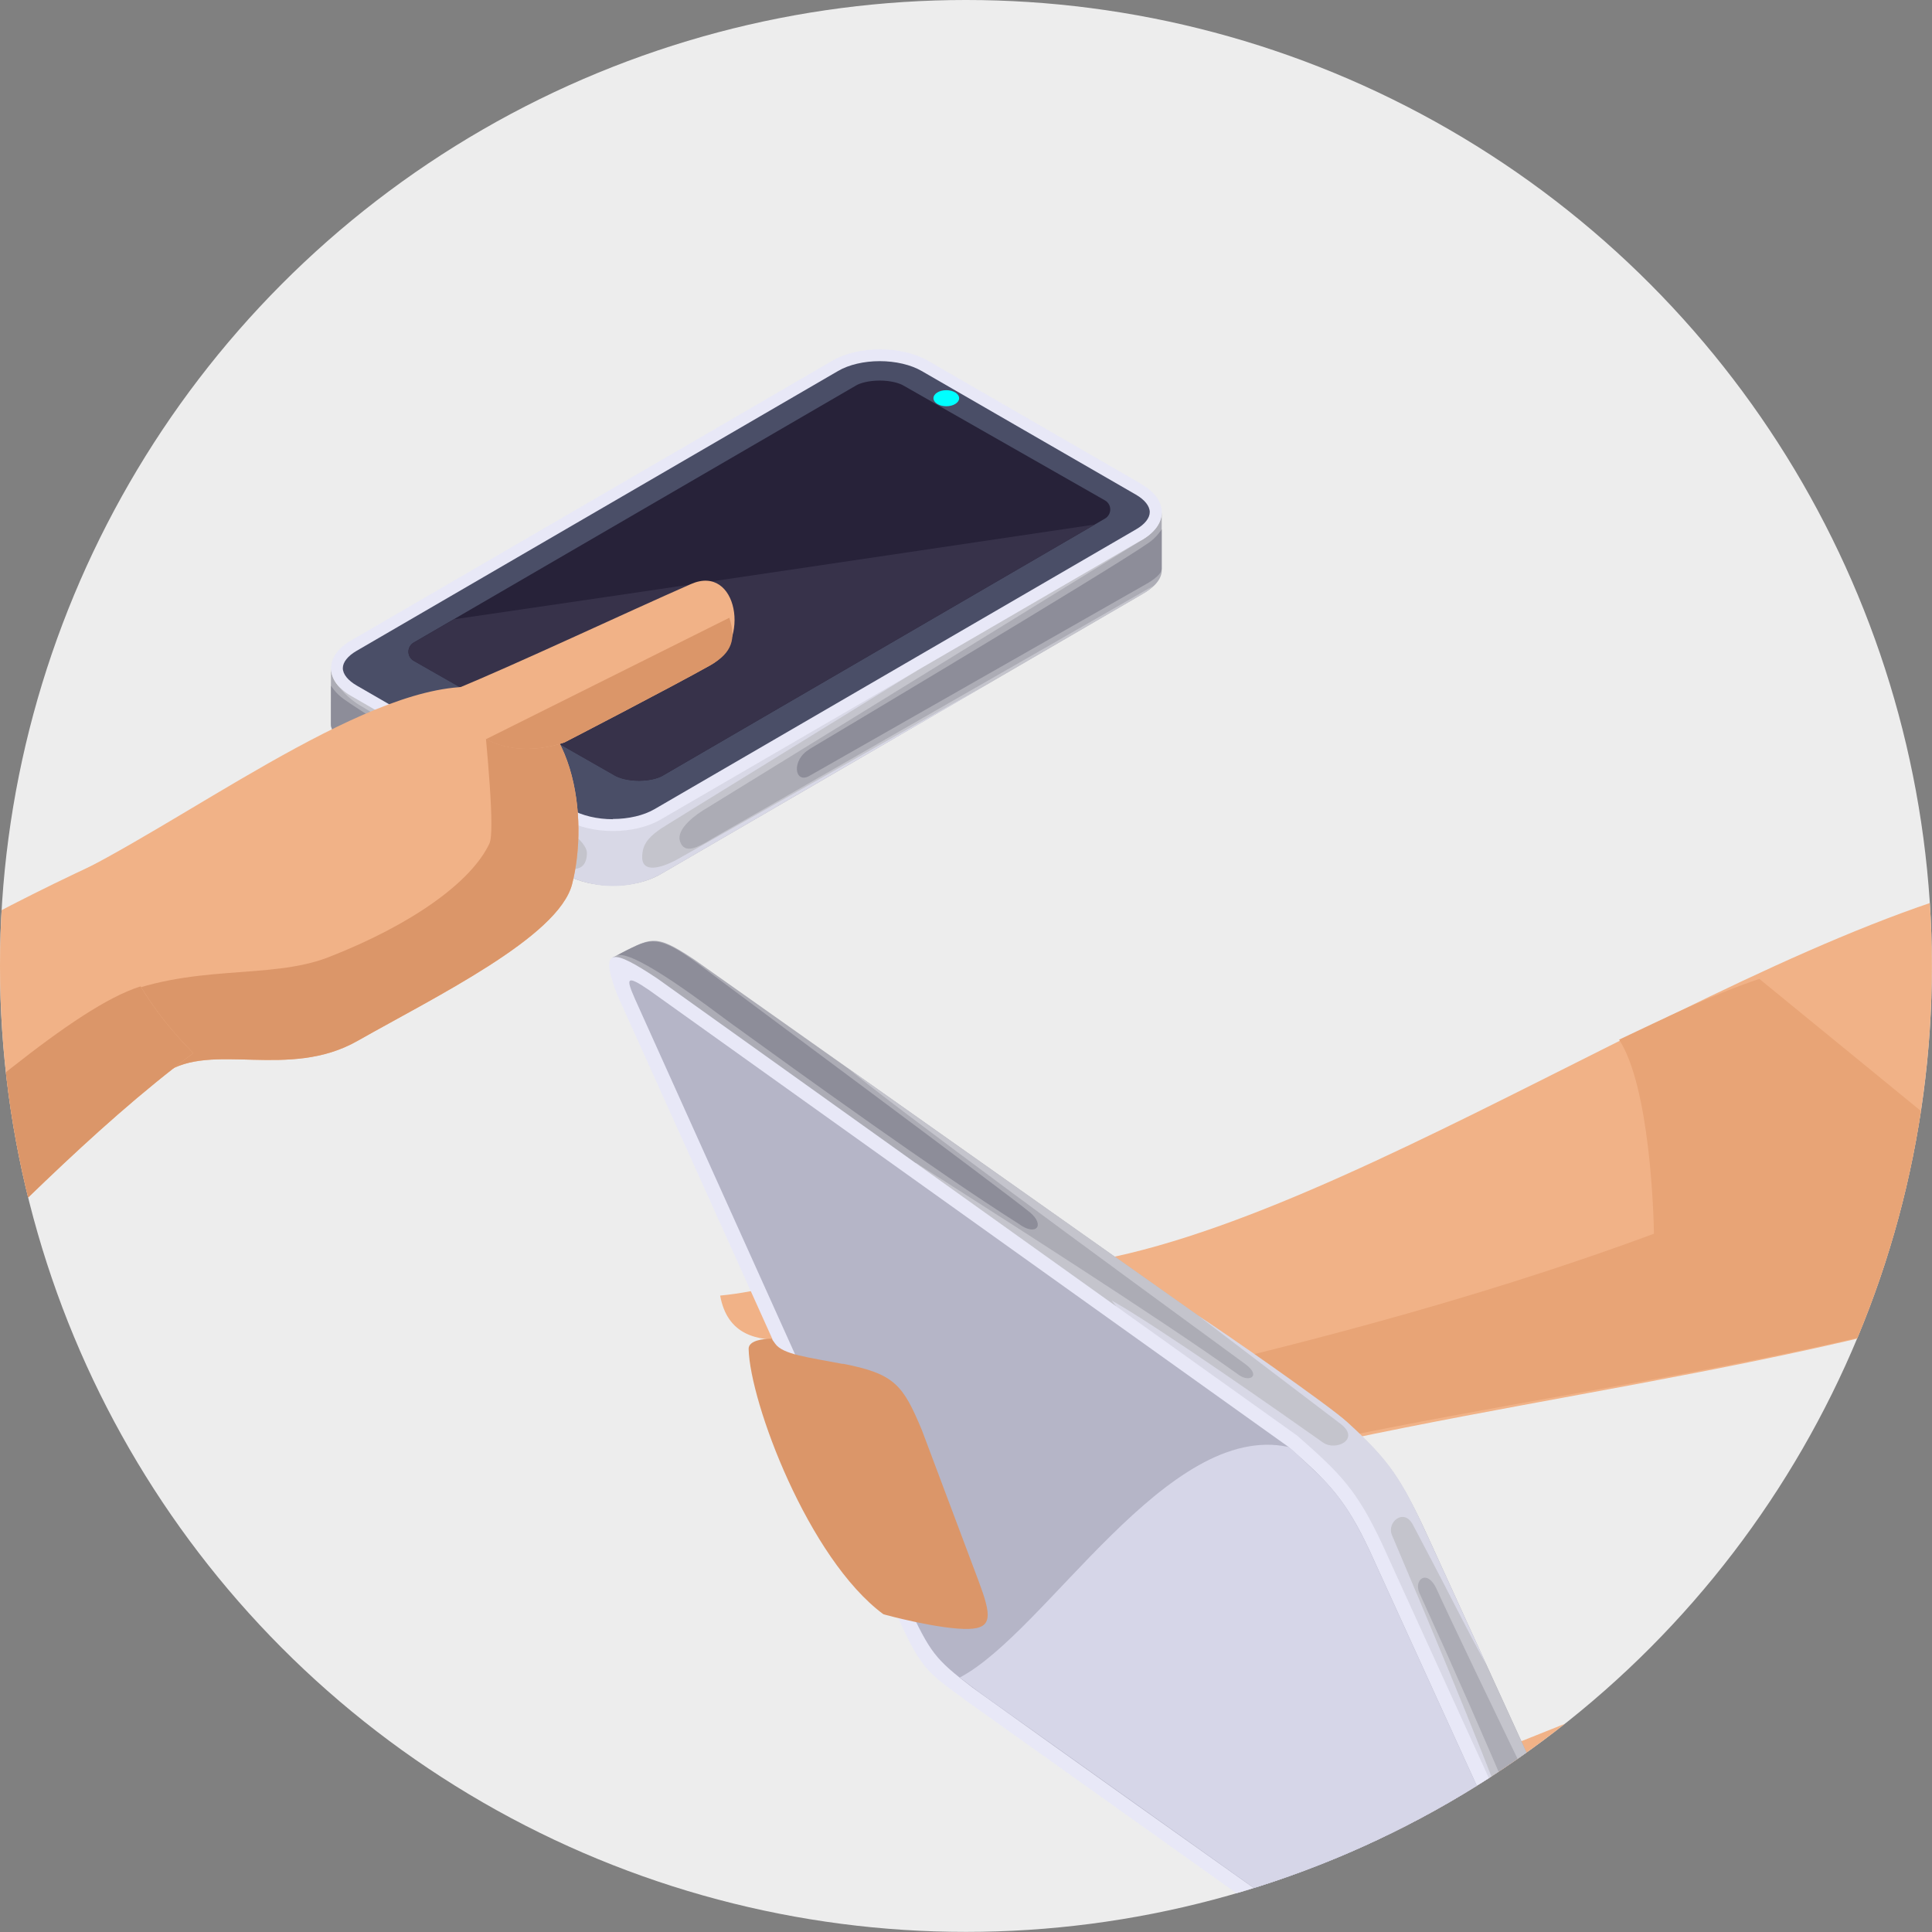 <?xml version="1.0" encoding="UTF-8"?>
<svg id="Layer_2" data-name="Layer 2" xmlns="http://www.w3.org/2000/svg" xmlns:xlink="http://www.w3.org/1999/xlink" viewBox="0 0 173.01 173.01">
  <rect x="0" y="0" width="173.01" height="173.01" fill="#808080" stroke="none"/>
  <defs>
    <clipPath id="clippath">
      <circle cx="86.5" cy="86.5" r="86.5" fill="none"/>
    </clipPath>
    <clipPath id="clippath-1">
      <rect x="-33.97" y="21.08" width="216.64" height="151.93" fill="none"/>
    </clipPath>
  </defs>
  <g id="_レイヤー_1" data-name="レイヤー 1">
    <g clip-path="url(#clippath)">
      <rect x="-24.46" y="-35.7" width="230.46" height="230.46" fill="#ededed"/>
      <g clip-path="url(#clippath-1)">
        <g>
          <g>
            <g>
              <path d="m102.29,48.34c-29.36,12.97-39.48,24.86-70.86,13.99-1.2-.69-1.79-1.6-1.79-2.5l-.02,4.88c0,.9.6,1.81,1.79,2.5l19.18,11.07c2.36,1.36,6.21,1.37,8.55,0l43.13-25.07c.86-.46,1.68-1.16,1.76-2.02,0-1.97,0-3.34,0-5.31,0,1.07-.88,1.95-1.75,2.46Z" fill="#acacb5" fill-rule="evenodd"/>
              <path d="m63.56,75.24c-.99.57-2.29,1.34-2.67.08-.34-1.12,1.45-2.41,2.44-2.98l38.96-24c-35.07,15.64-35.59,24.5-71.89,13.2,0,0,.64.93,1.89,1.66,3.75,2.2,16.25,10.44,16.25,10.44.98.57,1.5,1.06,1.42,2.18-.06.66-.77.8-1.75.23l-17.23-9.17c.15.11.29.23.47.33l19.17,11.07c2.36,1.36,6.21,1.37,8.55,0l43.13-25.07c.29-.16.71-.48.95-.73l-39.7,22.75Z" fill="#c4c4cc" fill-rule="evenodd"/>
              <path d="m60.47,77.06c-1.84.93-2.96.85-2.96-.27,0-1.18.48-1.89,2.38-3.03l22.28-13.74c-19.71,10.02-23.63,17.96-44.65,5.83l11.77,7.51c.98.57,3.25,1.9,3.27,3.04-.04,2-1.85,1.46-2.84.9l-12.94-6.98,13.8,7.96c3.26,1.68,6.54,1.12,8.53.03l29.33-17.06-27.97,15.81Z" fill="#d8d8e6" fill-rule="evenodd"/>
              <path d="m102.25,43.38c2.37,1.37,2.39,3.59.04,4.95l-43.13,25.06c-2.36,1.37-6.18,1.37-8.55,0l-19.17-11.07c-2.37-1.37-2.39-3.58-.03-4.95l43.13-25.07c2.35-1.36,6.18-1.36,8.55,0l19.17,11.07Z" fill="#e8e8f7" fill-rule="evenodd"/>
              <path d="m54.89,73.36c-1.41,0-2.78-.32-3.75-.89l-19.18-11.07c-.8-.46-1.26-1.03-1.26-1.57,0-.53.45-1.09,1.22-1.54l43.13-25.07c.96-.56,2.32-.88,3.73-.88s2.78.32,3.75.88l19.18,11.07c.8.46,1.25,1.03,1.25,1.57,0,.53-.44,1.09-1.22,1.54l-43.13,25.06c-.96.56-2.32.88-3.73.88Z" fill="#4a4e67" fill-rule="evenodd"/>
              <path d="m57.22,69.91c-1.01,0-1.79-.25-2.15-.46l-18.02-10.28c-.63-.36-.63-1.26,0-1.63l39.61-23.02c.35-.21,1.12-.44,2.12-.44,1.01,0,1.79.24,2.15.46l18.02,10.27c.63.36.63,1.26,0,1.63l-39.61,23.02c-.36.21-1.12.45-2.12.45Z" fill="#272239" fill-rule="evenodd"/>
              <path d="m44.13,70.74c.71.41,1.4,1.19,1.39,2.01,0,.85-.66,1.02-1.36.61l-13.15-7.06s-1.37-.73-1.37-1.36c0-.93,0-3.54,0-3.54,0,0,.41.69,1.14,1.2,3.48,2.45,13.36,8.14,13.36,8.14Z" fill="#8d8d99" fill-rule="evenodd"/>
              <path d="m72.5,67.09c-1.67.96-1.36,3.17,0,2.38l30.16-17.18s1.37-.73,1.37-1.36c0-.93,0-3.54,0-3.54,0,0-.41.69-1.14,1.2-3.49,2.45-30.4,18.49-30.4,18.49Z" fill="#8d8d99" fill-rule="evenodd"/>
              <path d="m85.89,35.66c0,.4-.52.72-1.15.72s-1.15-.32-1.15-.72.52-.72,1.15-.72,1.15.32,1.15.72Z" fill="aqua" fill-rule="evenodd"/>
              <path d="m40.64,55.46l-3.6,2.09c-.62.36-.62,1.27,0,1.63l18.02,10.28c.36.21,1.15.46,2.15.46s1.76-.24,2.12-.45l38.72-22.5c-13.3,1.98-41.61,6.19-57.41,8.49Z" fill="#37324a" fill-rule="evenodd"/>
            </g>
            <g>
              <g>
                <path d="m7.44,77.93c11.35-5.85,27.35-17.92,36.36-16.27,7.78,1.42,8.94,11.69,7.43,17.52-1.22,4.73-12.25,10.08-19.21,14.03-6.17,3.51-13.03.04-17.23,2.87-6.49-3.61-7.03-11.58-7.35-18.15Z" fill="#f1b287" fill-rule="evenodd"/>
                <path d="m43.08,61.56c.24.02.48.05.72.1,7.78,1.42,8.94,11.69,7.43,17.52-1.22,4.73-12.25,10.08-19.21,14.03-6.17,3.51-13.03.04-17.23,2.87-2.68-1.49-4.15-3.88-4.99-6.64,7.34-3.26,14.25-1.63,19.64-3.73,7.45-2.91,12.78-6.73,14.39-10.18.5-1.07-.18-8.16-.75-13.97Z" fill="#db9669" fill-rule="evenodd"/>
                <path d="m40.56,61.82c5.99-2.48,15.4-6.92,21.32-9.52,4.17-1.83,5.37,5.23,1.75,7.26-3.54,1.99-13.05,6.91-13.08,6.92-4,1.36-9.06.45-9.99-4.67Z" fill="#f1b287" fill-rule="evenodd"/>
                <path d="m65.31,55.32c.61,1.84.29,3.13-1.69,4.25-3.54,1.99-13.05,6.91-13.08,6.92-2.32.79-4.99.82-7.01-.3l21.78-10.87Z" fill="#db9669" fill-rule="evenodd"/>
              </g>
              <path d="m-45.62,141.88c3.54-.57,7.14-2.95,11.57-4.69,17.16-6.72,33.15-29.28,51.36-42.88-6.1-6.17-8.7-12.94-6.62-17.91-21.28,9.51-37.97,21.82-57.52,33-13.38,7.65-9.92,30.83,1.21,32.47Z" fill="#f1b287" fill-rule="evenodd"/>
              <path d="m-45.62,141.88c3.54-.57,7.14-2.95,11.57-4.69,17.16-6.72,33.15-29.28,51.36-42.88-1.94-1.96-3.52-3.98-4.72-5.98-11.89,3.74-40.14,36.24-66.34,46.36,1.68,3.82,4.49,6.65,8.12,7.18Z" fill="#db9669" fill-rule="evenodd"/>
            </g>
          </g>
          <g>
            <g>
              <path d="m101.92,114.11c-3.54,1.52-7.2.87-10.56,1.06-10.5.58-17.42,2-23.28,6.85-1.42,1.17,6.71,17.59,14.79,21.59.39.19.78-.29,1.1-.49l6.34-3.27,17.11-9.18-5.5-16.56Z" fill="#f1b287" fill-rule="evenodd"/>
              <path d="m95.93,116.55c-6.68-1.16-11.19-4.13-14.97-4.23-3.87-.1-9.45,3.01-16.47,3.7,1.27,7,10.47,2.45,13.81,3.1,3.08.6,3.24,4.33,6.12,4.42,4.52.13,11.04-2.04,11.51-7Z" fill="#f1b287" fill-rule="evenodd"/>
              <g>
                <path d="m188.96,113.33c-28.39,10.08-55.62,11.57-84.7,19.49-13.05.54-15-11.5-10.4-19.38,24.6-1.9,63.61-31.02,89.44-35.33l5.66,35.23Z" fill="#f1b287" fill-rule="evenodd"/>
                <path d="m188.96,113.33c-28.39,10.08-57.24,11.57-86.32,19.49.88-5.27.43-4.91-1.35-8.92,12.37-2.86,29.8-7.11,46.82-13.42-.02-1.72-.36-13.15-3.12-17.38,4.13-1.94,8.13-3.95,12.56-5.44l31.4,25.67Z" fill="#e8a476" fill-rule="evenodd"/>
              </g>
            </g>
            <g>
              <path d="m251.11,145.88c-16.14,9.47-38.74,6.06-61.6,10.62-4.13,1.89-6.53,8.16-12.73,10-7.65,2.28-19.11,6.52-23.36,4.14-5.23-2.94-11.83-10.86-7.48-17.44,4.6-6.96,21.78-8.86,33.83-13.13,9.73-2.67,24.69-10.93,37.48-15.95,6.42-2.52,12.31-4.65,19.16-6.25,6.62-1.98,24.4,11.21,14.69,28.01Z" fill="#f1b287" fill-rule="evenodd"/>
              <path d="m146.37,152.61c-.15.19-.29.38-.42.58-4.35,6.58,2.25,14.5,7.48,17.44,4.25,2.38,15.71-1.86,23.36-4.14,6.19-1.84,8.6-8.11,12.73-10,22.85-4.56,45.46-1.15,61.6-10.62,4.04-6.99,3.32-13.36.62-18.27-.43,14.7-33.51,12.96-57.37,19.25-4.46,1.18-6.31,1.23-10.02,3.9-4.31,3.09-7.29,6.91-11.18,8.71-7.24,3.36-13.67,4.55-17.26,3.33-1.12-.38-5.75-5.77-9.53-10.18Z" fill="#e8a476" fill-rule="evenodd"/>
              <path d="m148.31,150.97c-5.92,2.6-15.61,6.3-21.57,8.77-4.19,1.74.06,7.48,4.02,6.28,3.88-1.17,13.98-4.62,14.01-4.64,3.75-1.94,6.57-6.21,3.53-10.41Z" fill="#f1b287" fill-rule="evenodd"/>
              <path d="m126.54,164.3c.91,1.71,2.05,2.37,4.22,1.72,3.88-1.17,13.98-4.62,14.01-4.64,2.17-1.12,4.03-3.03,4.62-5.26l-22.86,8.18Z" fill="#e8a476" fill-rule="evenodd"/>
            </g>
            <g>
              <g>
                <path d="m87.4,151.65c-4.76-3.12-3.93-2.82-6.28-8.03-2.46-5.42-26.73-57.63-26.27-57.87,3.54-1.8,3.66-2.25,7.31.17l57.21,40.44c4.61,4.13,5.89,5.55,8.46,11.17l23.89,52.24c1.19,2.45.92,4.14.48,4.51-1.02.51-2.36,1.19-3.38,1.7-.78.4-8.77-6.13-14.19-10.6l-.58.29c-.37.19-45.23-33-46.66-34.03Z" fill="#acacb5" fill-rule="evenodd"/>
                <path d="m129.81,181.45c-4.75-3.12-3.93-2.82-6.28-8.03-2.31-5.1-39.36-63.58-41.55-69.31,6.67,4.27,21.36,13.59,28.98,19.03.93.66,2.01.08.55-.99-10.96-8.02-32.42-23.74-35.57-26.49l28,19.77,12.86,9.09c1.18.85,2.71,1.84,3.77,2.8,3.76,3.43,4.89,5.05,7.25,10.21l19.54,42.73c-1.1-1.1-16.81-33.72-18.72-37.98-.85-1.82-2.05-.81-1.54.35,6.25,13.72,11.39,25.85,16.89,40.09l.69,4.04,1.95,8.09c-4.72-3.25-15.35-12.34-16.83-13.4Z" fill="#c4c4cc" fill-rule="evenodd"/>
                <path d="m99.57,116.47c3.9,2.17,15.44,10.25,18.91,12.71,1.13.8,3.4-.29,1.56-1.68l-12.74-9.68c1.88,1.2,11.63,7.96,13.37,9.55,3.76,3.43,4.81,5.01,7.17,10.18l5.29,11.57c-2.09-3.76-2.03-3.92-6.61-12.59-.81-1.53-2.38-.2-1.86.96,2.61,6.13,7.81,18.51,10.44,25.62l-35.53-46.63Z" fill="#d8d8e6" fill-rule="evenodd"/>
                <path d="m55.3,85.54c1.65-.41,8.37,4.8,10.08,6.04,6.29,4.56,18.5,13.36,25.81,17.99,1.6,1.2,2.44.15,1.02-1.02-2.17-1.78-26.36-19.75-28.27-21.18-1.85-1.39-3.66-2.83-5.08-3.04-.57-.08-1.13.03-1.79.32-.56.25-1.47.7-1.77.89Z" fill="#8d8d99" fill-rule="evenodd"/>
                <path d="m86.37,152.18c-3.54-2.56-3.93-2.82-6.28-8.03l-24.81-55.05c-1.72-4.47-.32-4.06,3.56-1.49l57.32,40.95c3.94,3.44,5.37,4.94,7.6,9.68l24.06,52.78c1.37,3.45,1.54,4.77.94,4.99-.47.17-1.65-.57-3.89-2.15l-58.52-41.68Z" fill="#e8e8f7" fill-rule="evenodd"/>
                <path d="m149.19,195.81c1.09-.94-.93-5.72-3.52-11.22-3.46-7.35-9.08-21.25-9.89-23.43-.5-1.43.31-2.2,1.14-.64l10.25,21.06,4.19,8.63c.5,1.02,1.13,3.24.43,4.26l-2.59,1.34Z" fill="#8d8d99" fill-rule="evenodd"/>
                <path d="m115.37,129.56l-57.25-40.9c-2.13-1.46-2.03-.98-1.27.77l24.42,54.21c2.06,4.4,2.46,4.92,5.81,7.48,19.54,14.04,39.06,27.7,58.56,41.7,2.55,1.79,2.09,1.4,1.02-1.29l-24.04-52.74c-2.09-4.44-3.61-6.05-7.25-9.23Z" fill="#b5b5c7" fill-rule="evenodd"/>
                <path d="m85.95,150.22c.81.62,1.62,1.24,2.45,1.83l57.23,40.76c2.53,1.78,2.11,1.44,1.02-1.29l-24.04-52.74c-1.42-3.02-2.58-4.73-4.31-6.51-1-.92-1.93-1.91-2.89-2.69-10.88-2.36-21.67,16.53-29.46,20.64Z" fill="#d6d6e8" fill-rule="evenodd"/>
              </g>
              <path d="m75.47,122.14c-3.13-.6-5.37-.85-6.05-1.81l-.32-.45c-.79,0-2.07.17-2.06.91.11,4.77,5.34,18.78,12.06,23.76.04.03,5.08,1.39,7.64,1.32,2.17-.06,2.04-1.22.9-4.27l-5.08-13.52c-1.69-4.04-2.42-5.06-7.1-5.96Z" fill="#db9669" fill-rule="evenodd"/>
            </g>
          </g>
        </g>
      </g>
    </g>
  </g>
</svg>